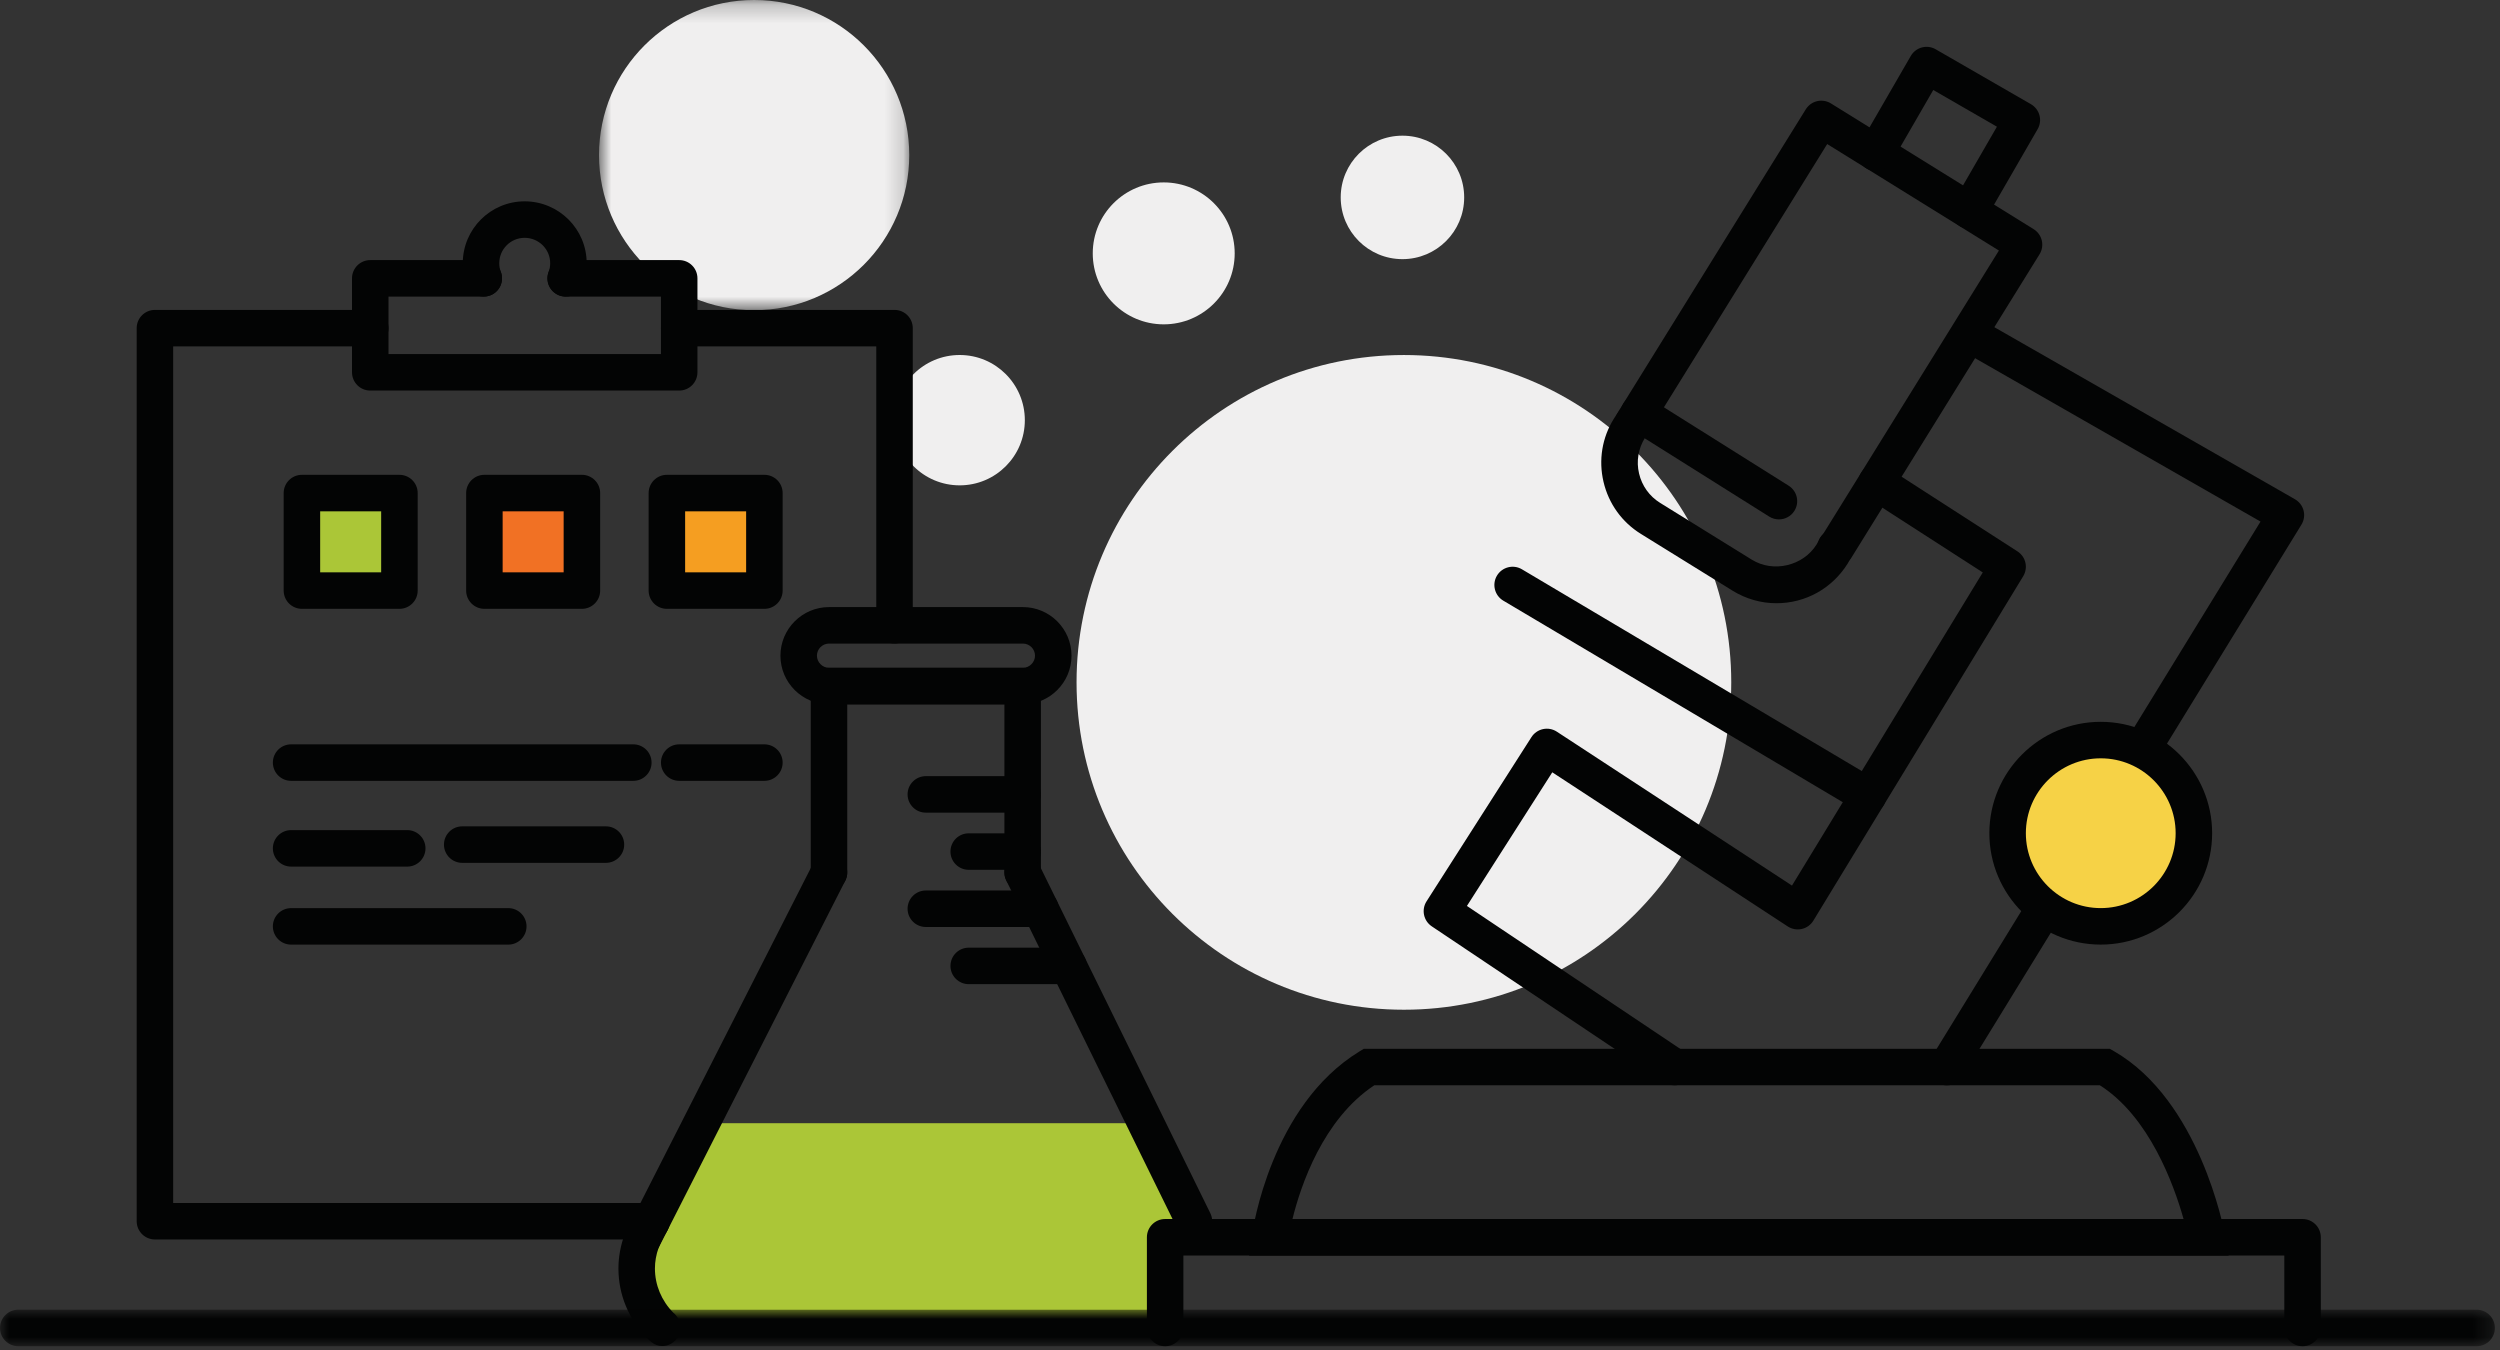 <?xml version="1.0" encoding="UTF-8"?>
<svg width="137px" height="74px" viewBox="0 0 137 74" version="1.1" xmlns="http://www.w3.org/2000/svg" xmlns:xlink="http://www.w3.org/1999/xlink">
    <rect x="0" y="0" width="137" height="74" fill="#333333" stroke="none"/>
    <!-- Generator: Sketch 58 (84663) - https://sketch.com -->
    <title>icon-develop-bespoke</title>
    <desc>Created with Sketch.</desc>
    <defs>
        <polygon id="path-1" points="0.827 0.228 17.827 0.228 17.827 17.227 0.827 17.227"></polygon>
        <polygon id="path-3" points="0 0 136.72 0 136.72 2 0 2"></polygon>
        <polygon id="path-5" points="0 74.772 136.72 74.772 136.72 1 0 1"></polygon>
    </defs>
    <g id="Designs" stroke="none" stroke-width="1" fill="none" fill-rule="evenodd">
        <g id="Style-Playground" transform="translate(-280, -1017)">
            <g id="Stacked-Group-5" transform="translate(74, 1010)">
                <g id="icon-develop-bespoke" transform="translate(206, 6)">
                    <path d="M64.103,68.953 L65.93,68.933 L65.561,68.183 L62.791,62.553 L38.44,62.553 L35.709,67.923 L35.65,68.033 C35.471,68.313 35.31,68.623 35.19,68.943 L35.181,68.953 C34.999,69.443 34.891,69.963 34.891,70.513 C34.891,71.733 35.4,72.843 36.19,73.643 C36.23,73.683 36.281,73.733 36.331,73.773 L64.228,73.773 L64.103,68.953 Z" id="Fill-1" fill="#ABC637"></path>
                    <path d="M45.433,36.268 C45.067,36.268 44.768,36.566 44.768,36.932 C44.768,37.292 45.073,37.597 45.433,37.597 L56.054,37.597 C56.414,37.597 56.719,37.292 56.719,36.932 C56.719,36.566 56.42,36.268 56.054,36.268 L45.433,36.268 Z M56.054,39.597 L45.433,39.597 C43.964,39.597 42.768,38.401 42.768,36.932 C42.768,35.463 43.964,34.268 45.433,34.268 L56.054,34.268 C57.523,34.268 58.719,35.463 58.719,36.932 C58.719,38.401 57.523,39.597 56.054,39.597 L56.054,39.597 Z" id="Fill-3" fill="#030404"></path>
                    <path d="M36.294,74.762 C36.088,74.762 35.881,74.695 35.704,74.552 C35.626,74.489 35.545,74.412 35.483,74.349 C34.454,73.308 33.89,71.947 33.89,70.512 C33.89,69.882 34.008,69.241 34.242,68.607 C34.255,68.569 34.272,68.533 34.29,68.497 C34.426,68.154 34.6,67.816 34.809,67.492 C35.107,67.027 35.726,66.893 36.19,67.191 C36.655,67.49 36.79,68.108 36.491,68.573 C36.342,68.804 36.216,69.054 36.126,69.294 C36.115,69.322 36.104,69.35 36.09,69.378 C35.956,69.766 35.89,70.138 35.89,70.512 C35.89,71.417 36.25,72.28 36.901,72.94 C37.332,73.285 37.428,73.942 37.082,74.372 C36.878,74.625 36.587,74.762 36.294,74.762" id="Fill-5" fill="#030404"></path>
                    <path d="M56.042,49.81 C55.49,49.81 55.042,49.362 55.042,48.81 L55.042,39.596 L46.429,39.596 L46.429,48.81 C46.429,49.362 45.981,49.81 45.429,49.81 C44.877,49.81 44.429,49.362 44.429,48.81 L44.429,38.596 C44.429,38.044 44.877,37.596 45.429,37.596 L56.042,37.596 C56.594,37.596 57.042,38.044 57.042,38.596 L57.042,48.81 C57.042,49.362 56.594,49.81 56.042,49.81" id="Fill-7" fill="#030404"></path>
                    <path d="M35.182,69.946 C35.032,69.946 34.881,69.912 34.738,69.841 C34.246,69.592 34.044,69.001 34.29,68.508 L44.538,48.357 C44.789,47.865 45.391,47.668 45.883,47.919 C46.375,48.169 46.571,48.771 46.321,49.263 L36.084,69.393 C35.906,69.742 35.55,69.946 35.182,69.946" id="Fill-9" fill="#030404"></path>
                    <path d="M65.429,68.923 C65.059,68.923 64.704,68.718 64.531,68.364 L55.144,49.251 C54.901,48.755 55.105,48.156 55.601,47.913 C56.098,47.667 56.696,47.874 56.939,48.37 L66.325,67.482 C66.569,67.977 66.365,68.577 65.869,68.82 C65.727,68.89 65.577,68.923 65.429,68.923" id="Fill-11" fill="#030404"></path>
                    <path d="M56.042,45.533 L50.735,45.533 C50.183,45.533 49.735,45.085 49.735,44.533 C49.735,43.981 50.183,43.533 50.735,43.533 L56.042,43.533 C56.594,43.533 57.042,43.981 57.042,44.533 C57.042,45.085 56.594,45.533 56.042,45.533" id="Fill-13" fill="#030404"></path>
                    <path d="M94.873,38.394 C94.873,48.302 86.841,56.333 76.934,56.333 C67.026,56.333 58.995,48.302 58.995,38.394 C58.995,28.486 67.026,20.455 76.934,20.455 C86.841,20.455 94.873,28.486 94.873,38.394" id="Fill-15" fill="#F0EFEF"></path>
                    <path d="M80.237,11.818 C80.237,13.686 78.722,15.201 76.854,15.201 C74.986,15.201 73.471,13.686 73.471,11.818 C73.471,9.949 74.986,8.435 76.854,8.435 C78.722,8.435 80.237,9.949 80.237,11.818" id="Fill-17" fill="#F0EFEF"></path>
                    <path d="M67.661,14.885 C67.661,17.033 65.92,18.774 63.772,18.774 C61.624,18.774 59.883,17.033 59.883,14.885 C59.883,12.737 61.624,10.996 63.772,10.996 C65.92,10.996 67.661,12.737 67.661,14.885" id="Fill-19" fill="#F0EFEF"></path>
                    <path d="M56.161,24.026 C56.161,25.998 54.562,27.597 52.59,27.597 C50.617,27.597 49.018,25.998 49.018,24.026 C49.018,22.053 50.617,20.454 52.59,20.454 C54.562,20.454 56.161,22.053 56.161,24.026" id="Fill-21" fill="#F0EFEF"></path>
                    <g id="Group-25" transform="translate(32, 0.772)">
                        <mask id="mask-2" fill="white">
                            <use xlink:href="#path-1"></use>
                        </mask>
                        <g id="Clip-24"></g>
                        <path d="M17.827,8.727 C17.827,13.421 14.022,17.227 9.327,17.227 C4.633,17.227 0.827,13.421 0.827,8.727 C0.827,4.034 4.633,0.228 9.327,0.228 C14.022,0.228 17.827,4.034 17.827,8.727" id="Fill-23" fill="#F0EFEF" mask="url(#mask-2)"></path>
                    </g>
                    <path d="M56.042,48.666 L53.085,48.666 C52.533,48.666 52.085,48.218 52.085,47.666 C52.085,47.114 52.533,46.666 53.085,46.666 L56.042,46.666 C56.594,46.666 57.042,47.114 57.042,47.666 C57.042,48.218 56.594,48.666 56.042,48.666" id="Fill-26" fill="#030404"></path>
                    <path d="M57.017,51.799 L50.735,51.799 C50.183,51.799 49.735,51.351 49.735,50.799 C49.735,50.247 50.183,49.799 50.735,49.799 L57.017,49.799 C57.569,49.799 58.017,50.247 58.017,50.799 C58.017,51.351 57.569,51.799 57.017,51.799" id="Fill-28" fill="#030404"></path>
                    <path d="M58.556,54.932 L53.086,54.932 C52.534,54.932 52.086,54.484 52.086,53.932 C52.086,53.38 52.534,52.932 53.086,52.932 L58.556,52.932 C59.108,52.932 59.556,53.38 59.556,53.932 C59.556,54.484 59.108,54.932 58.556,54.932" id="Fill-30" fill="#030404"></path>
                    <g id="Group-34" transform="translate(0, 72.772)">
                        <mask id="mask-4" fill="white">
                            <use xlink:href="#path-3"></use>
                        </mask>
                        <g id="Clip-33"></g>
                        <path d="M135.72,2 L1,2 C0.448,2 0,1.552 0,1 C0,0.448 0.448,0 1,0 L135.72,0 C136.272,0 136.72,0.448 136.72,1 C136.72,1.552 136.272,2 135.72,2" id="Fill-32" fill="#030404" mask="url(#mask-4)"></path>
                    </g>
                    <path d="M126.18,74.772 C125.628,74.772 125.18,74.325 125.18,73.772 L125.18,69.802 L64.85,69.802 L64.85,73.772 C64.85,74.325 64.402,74.772 63.85,74.772 C63.298,74.772 62.85,74.325 62.85,73.772 L62.85,68.802 C62.85,68.251 63.298,67.802 63.85,67.802 L126.18,67.802 C126.732,67.802 127.18,68.251 127.18,68.802 L127.18,73.772 C127.18,74.325 126.732,74.772 126.18,74.772" id="Fill-35" fill="#030404"></path>
                    <path d="M70.826,67.807 L119.661,67.807 C119.123,65.9 117.772,62.184 115.072,60.474 L75.309,60.474 C72.497,62.342 71.281,65.963 70.826,67.807 L70.826,67.807 Z M122.134,69.807 L68.452,69.807 L68.611,68.669 C68.651,68.381 69.648,61.583 74.496,58.62 L74.736,58.474 L115.618,58.474 L115.85,58.607 C120.531,61.307 121.863,68.329 121.918,68.627 L122.134,69.807 Z" id="Fill-37" fill="#030404"></path>
                    <path d="M117.376,43.077 C117.198,43.077 117.017,43.03 116.854,42.929 C116.383,42.64 116.236,42.024 116.525,41.554 L123.876,29.582 L107.44,20.175 C106.961,19.901 106.795,19.289 107.069,18.81 C107.343,18.33 107.956,18.164 108.434,18.439 L125.764,28.359 C125.999,28.494 126.169,28.717 126.236,28.979 C126.303,29.242 126.261,29.519 126.119,29.75 L118.229,42.6 C118.041,42.908 117.712,43.077 117.376,43.077" id="Fill-39" fill="#030404"></path>
                    <path d="M106.686,60.477 C106.507,60.477 106.327,60.429 106.164,60.329 C105.693,60.04 105.546,59.424 105.835,58.954 L111.205,50.214 C111.494,49.743 112.11,49.597 112.581,49.885 C113.051,50.174 113.198,50.79 112.909,51.261 L107.539,60 C107.35,60.308 107.022,60.477 106.686,60.477" id="Fill-41" fill="#030404"></path>
                    <path d="M100.617,32.017 C100.422,32.017 100.23,31.96 100.065,31.851 C99.605,31.546 99.463,30.916 99.768,30.455 C99.799,30.409 99.833,30.365 99.869,30.326 L109.54,14.73 L100.13,8.894 L90.436,24.526 C90.427,24.547 90.418,24.567 90.407,24.588 C90.155,25.08 89.563,25.279 89.071,25.027 C88.823,24.9 88.629,24.669 88.554,24.4 C88.479,24.131 88.51,23.837 88.657,23.6 L98.957,6.99 C99.097,6.765 99.321,6.604 99.579,6.543 C99.837,6.483 100.109,6.528 100.334,6.667 L111.444,13.558 C111.913,13.849 112.058,14.465 111.767,14.934 L101.467,31.544 C101.325,31.774 101.095,31.936 100.831,31.994 C100.76,32.009 100.688,32.017 100.617,32.017" id="Fill-43" fill="#030404"></path>
                    <path d="M97.347,34.057 C96.5,34.057 95.668,33.818 94.94,33.367 L89.92,30.257 C88.88,29.613 88.152,28.599 87.872,27.402 C87.593,26.209 87.794,24.982 88.438,23.948 C88.519,23.807 88.629,23.655 88.755,23.502 C89.106,23.075 89.735,23.015 90.162,23.365 C90.589,23.715 90.65,24.346 90.3,24.772 C90.244,24.839 90.194,24.906 90.152,24.979 C89.775,25.585 89.662,26.275 89.82,26.947 C89.978,27.622 90.388,28.194 90.973,28.557 L95.994,31.667 C97.188,32.409 98.822,32.003 99.548,30.838 C99.581,30.781 99.63,30.695 99.663,30.614 C99.874,30.104 100.459,29.862 100.97,30.073 C101.48,30.285 101.722,30.87 101.511,31.38 C101.444,31.539 101.353,31.713 101.26,31.872 C100.402,33.249 98.944,34.057 97.347,34.057" id="Fill-45" fill="#030404"></path>
                    <path d="M97.485,29.463 C97.303,29.463 97.119,29.414 96.954,29.31 L89.278,24.485 C88.811,24.191 88.67,23.574 88.964,23.106 C89.257,22.639 89.874,22.498 90.342,22.792 L98.018,27.616 C98.485,27.91 98.627,28.527 98.333,28.995 C98.143,29.297 97.818,29.463 97.485,29.463" id="Fill-47" fill="#030404"></path>
                    <path d="M91.766,60.474 C91.575,60.474 91.381,60.419 91.21,60.305 L78.46,51.763 C78.009,51.461 77.882,50.852 78.174,50.394 L83.924,41.394 C84.068,41.169 84.296,41.011 84.557,40.955 C84.821,40.898 85.092,40.95 85.315,41.096 L98.201,49.53 L108.656,32.37 L102.299,28.271 C101.835,27.972 101.702,27.353 102.001,26.889 C102.3,26.426 102.918,26.291 103.383,26.591 L110.559,31.217 C111.015,31.511 111.153,32.115 110.871,32.578 L99.371,51.453 C99.23,51.684 99.001,51.849 98.737,51.908 C98.474,51.966 98.196,51.918 97.969,51.769 L85.065,43.323 L80.387,50.646 L92.324,58.643 C92.783,58.951 92.905,59.572 92.598,60.031 C92.405,60.319 92.088,60.474 91.766,60.474" id="Fill-49" fill="#030404"></path>
                    <path d="M120.226,46.661 C120.226,49.48 117.941,51.765 115.122,51.765 C112.303,51.765 110.018,49.48 110.018,46.661 C110.018,43.842 112.303,41.557 115.122,41.557 C117.941,41.557 120.226,43.842 120.226,46.661" id="Fill-51" fill="#F6D246"></path>
                    <path d="M115.121,42.556 C112.858,42.556 111.017,44.397 111.017,46.66 C111.017,48.924 112.858,50.764 115.121,50.764 C117.384,50.764 119.225,48.924 119.225,46.66 C119.225,44.397 117.384,42.556 115.121,42.556 M115.121,52.764 C111.755,52.764 109.017,50.026 109.017,46.66 C109.017,43.294 111.755,40.556 115.121,40.556 C118.487,40.556 121.225,43.294 121.225,46.66 C121.225,50.026 118.487,52.764 115.121,52.764" id="Fill-53" fill="#030404"></path>
                    <path d="M102.364,45.617 C102.191,45.617 102.015,45.572 101.855,45.477 L82.382,33.917 C81.907,33.636 81.751,33.022 82.032,32.547 C82.314,32.073 82.927,31.915 83.403,32.198 L102.875,43.757 C103.35,44.039 103.507,44.653 103.225,45.127 C103.038,45.442 102.705,45.617 102.364,45.617" id="Fill-55" fill="#030404"></path>
                    <path d="M107.926,13.547 C107.757,13.547 107.584,13.504 107.427,13.413 C106.948,13.137 106.785,12.525 107.061,12.047 L109.431,7.943 L105.943,5.932 L103.663,9.877 C103.387,10.355 102.775,10.519 102.297,10.242 C101.819,9.966 101.655,9.354 101.931,8.876 L104.711,4.067 C104.987,3.589 105.597,3.424 106.076,3.701 L111.297,6.711 C111.527,6.843 111.694,7.062 111.763,7.318 C111.832,7.574 111.796,7.847 111.663,8.077 L108.793,13.047 C108.608,13.368 108.272,13.547 107.926,13.547" id="Fill-57" fill="#030404"></path>
                    <path d="M35.71,68.923 L8.49,68.923 C7.938,68.923 7.49,68.475 7.49,67.923 L7.49,18.983 C7.49,18.43 7.938,17.983 8.49,17.983 L20.29,17.983 C20.842,17.983 21.29,18.43 21.29,18.983 C21.29,19.535 20.842,19.983 20.29,19.983 L9.49,19.983 L9.49,66.923 L35.71,66.923 C36.262,66.923 36.71,67.371 36.71,67.923 C36.71,68.475 36.262,68.923 35.71,68.923" id="Fill-59" fill="#030404"></path>
                    <path d="M49.02,36.263 C48.468,36.263 48.02,35.815 48.02,35.263 L48.02,19.983 L37.22,19.983 C36.668,19.983 36.22,19.535 36.22,18.983 C36.22,18.43 36.668,17.983 37.22,17.983 L49.02,17.983 C49.572,17.983 50.02,18.43 50.02,18.983 L50.02,35.263 C50.02,35.815 49.572,36.263 49.02,36.263" id="Fill-61" fill="#030404"></path>
                    <path d="M37.22,22.403 L20.29,22.403 C19.738,22.403 19.29,21.955 19.29,21.403 L19.29,16.253 C19.29,15.7 19.738,15.253 20.29,15.253 L26.51,15.253 C27.062,15.253 27.51,15.7 27.51,16.253 C27.51,16.805 27.062,17.253 26.51,17.253 L21.29,17.253 L21.29,20.403 L36.22,20.403 L36.22,17.253 L31,17.253 C30.448,17.253 30,16.805 30,16.253 C30,15.7 30.448,15.253 31,15.253 L37.22,15.253 C37.772,15.253 38.22,15.7 38.22,16.253 L38.22,21.403 C38.22,21.955 37.772,22.403 37.22,22.403" id="Fill-63" fill="#030404"></path>
                    <path d="M31,17.253 C30.88,17.253 30.759,17.231 30.641,17.186 C30.125,16.987 29.868,16.408 30.067,15.893 C30.122,15.75 30.15,15.592 30.15,15.423 C30.15,14.656 29.522,14.033 28.75,14.033 C27.983,14.033 27.36,14.656 27.36,15.423 C27.36,15.591 27.388,15.749 27.443,15.893 C27.642,16.408 27.385,16.987 26.87,17.186 C26.354,17.382 25.776,17.128 25.577,16.612 C25.433,16.238 25.36,15.838 25.36,15.423 C25.36,13.554 26.881,12.033 28.75,12.033 C30.625,12.033 32.15,13.554 32.15,15.423 C32.15,15.838 32.077,16.239 31.933,16.612 C31.78,17.009 31.401,17.253 31,17.253" id="Fill-65" fill="#030404"></path>
                    <mask id="mask-6" fill="white">
                        <use xlink:href="#path-5"></use>
                    </mask>
                    <g id="Clip-68"></g>
                    <polygon id="Fill-67" fill="#ABC637" mask="url(#mask-6)" points="16.546 33.364 21.889 33.364 21.889 28.02 16.546 28.02"></polygon>
                    <path d="M17.545,32.364 L20.888,32.364 L20.888,29.02 L17.545,29.02 L17.545,32.364 Z M21.889,34.364 L16.545,34.364 C15.993,34.364 15.545,33.916 15.545,33.364 L15.545,28.02 C15.545,27.468 15.993,27.02 16.545,27.02 L21.889,27.02 C22.441,27.02 22.889,27.468 22.889,28.02 L22.889,33.364 C22.889,33.916 22.441,34.364 21.889,34.364 L21.889,34.364 Z" id="Fill-69" fill="#030404" mask="url(#mask-6)"></path>
                    <polygon id="Fill-70" fill="#F17124" mask="url(#mask-6)" points="26.546 33.364 31.889 33.364 31.889 28.02 26.546 28.02"></polygon>
                    <path d="M27.545,32.364 L30.888,32.364 L30.888,29.02 L27.545,29.02 L27.545,32.364 Z M31.889,34.364 L26.545,34.364 C25.993,34.364 25.545,33.916 25.545,33.364 L25.545,28.02 C25.545,27.468 25.993,27.02 26.545,27.02 L31.889,27.02 C32.441,27.02 32.889,27.468 32.889,28.02 L32.889,33.364 C32.889,33.916 32.441,34.364 31.889,34.364 L31.889,34.364 Z" id="Fill-71" fill="#030404" mask="url(#mask-6)"></path>
                    <polygon id="Fill-72" fill="#F59E21" mask="url(#mask-6)" points="36.546 33.364 41.889 33.364 41.889 28.02 36.546 28.02"></polygon>
                    <path d="M37.545,32.364 L40.888,32.364 L40.888,29.02 L37.545,29.02 L37.545,32.364 Z M41.889,34.364 L36.545,34.364 C35.993,34.364 35.545,33.916 35.545,33.364 L35.545,28.02 C35.545,27.468 35.993,27.02 36.545,27.02 L41.889,27.02 C42.441,27.02 42.889,27.468 42.889,28.02 L42.889,33.364 C42.889,33.916 42.441,34.364 41.889,34.364 L41.889,34.364 Z" id="Fill-73" fill="#030404" mask="url(#mask-6)"></path>
                    <path d="M34.706,43.79 L15.953,43.79 C15.4,43.79 14.953,43.342 14.953,42.79 C14.953,42.238 15.4,41.79 15.953,41.79 L34.706,41.79 C35.258,41.79 35.706,42.238 35.706,42.79 C35.706,43.342 35.258,43.79 34.706,43.79" id="Fill-74" fill="#030404" mask="url(#mask-6)"></path>
                    <path d="M41.889,43.79 L37.221,43.79 C36.668,43.79 36.221,43.342 36.221,42.79 C36.221,42.238 36.668,41.79 37.221,41.79 L41.889,41.79 C42.441,41.79 42.889,42.238 42.889,42.79 C42.889,43.342 42.441,43.79 41.889,43.79" id="Fill-75" fill="#030404" mask="url(#mask-6)"></path>
                    <path d="M22.317,48.49 L15.953,48.49 C15.4,48.49 14.953,48.042 14.953,47.49 C14.953,46.938 15.4,46.49 15.953,46.49 L22.317,46.49 C22.869,46.49 23.317,46.938 23.317,47.49 C23.317,48.042 22.869,48.49 22.317,48.49" id="Fill-76" fill="#030404" mask="url(#mask-6)"></path>
                    <path d="M33.206,48.284 L25.329,48.284 C24.777,48.284 24.329,47.836 24.329,47.284 C24.329,46.732 24.777,46.284 25.329,46.284 L33.206,46.284 C33.758,46.284 34.206,46.732 34.206,47.284 C34.206,47.836 33.758,48.284 33.206,48.284" id="Fill-77" fill="#030404" mask="url(#mask-6)"></path>
                    <path d="M27.854,52.765 L15.953,52.765 C15.4,52.765 14.953,52.317 14.953,51.765 C14.953,51.213 15.4,50.765 15.953,50.765 L27.854,50.765 C28.406,50.765 28.854,51.213 28.854,51.765 C28.854,52.317 28.406,52.765 27.854,52.765" id="Fill-78" fill="#030404" mask="url(#mask-6)"></path>
                </g>
            </g>
        </g>
    </g>
</svg>